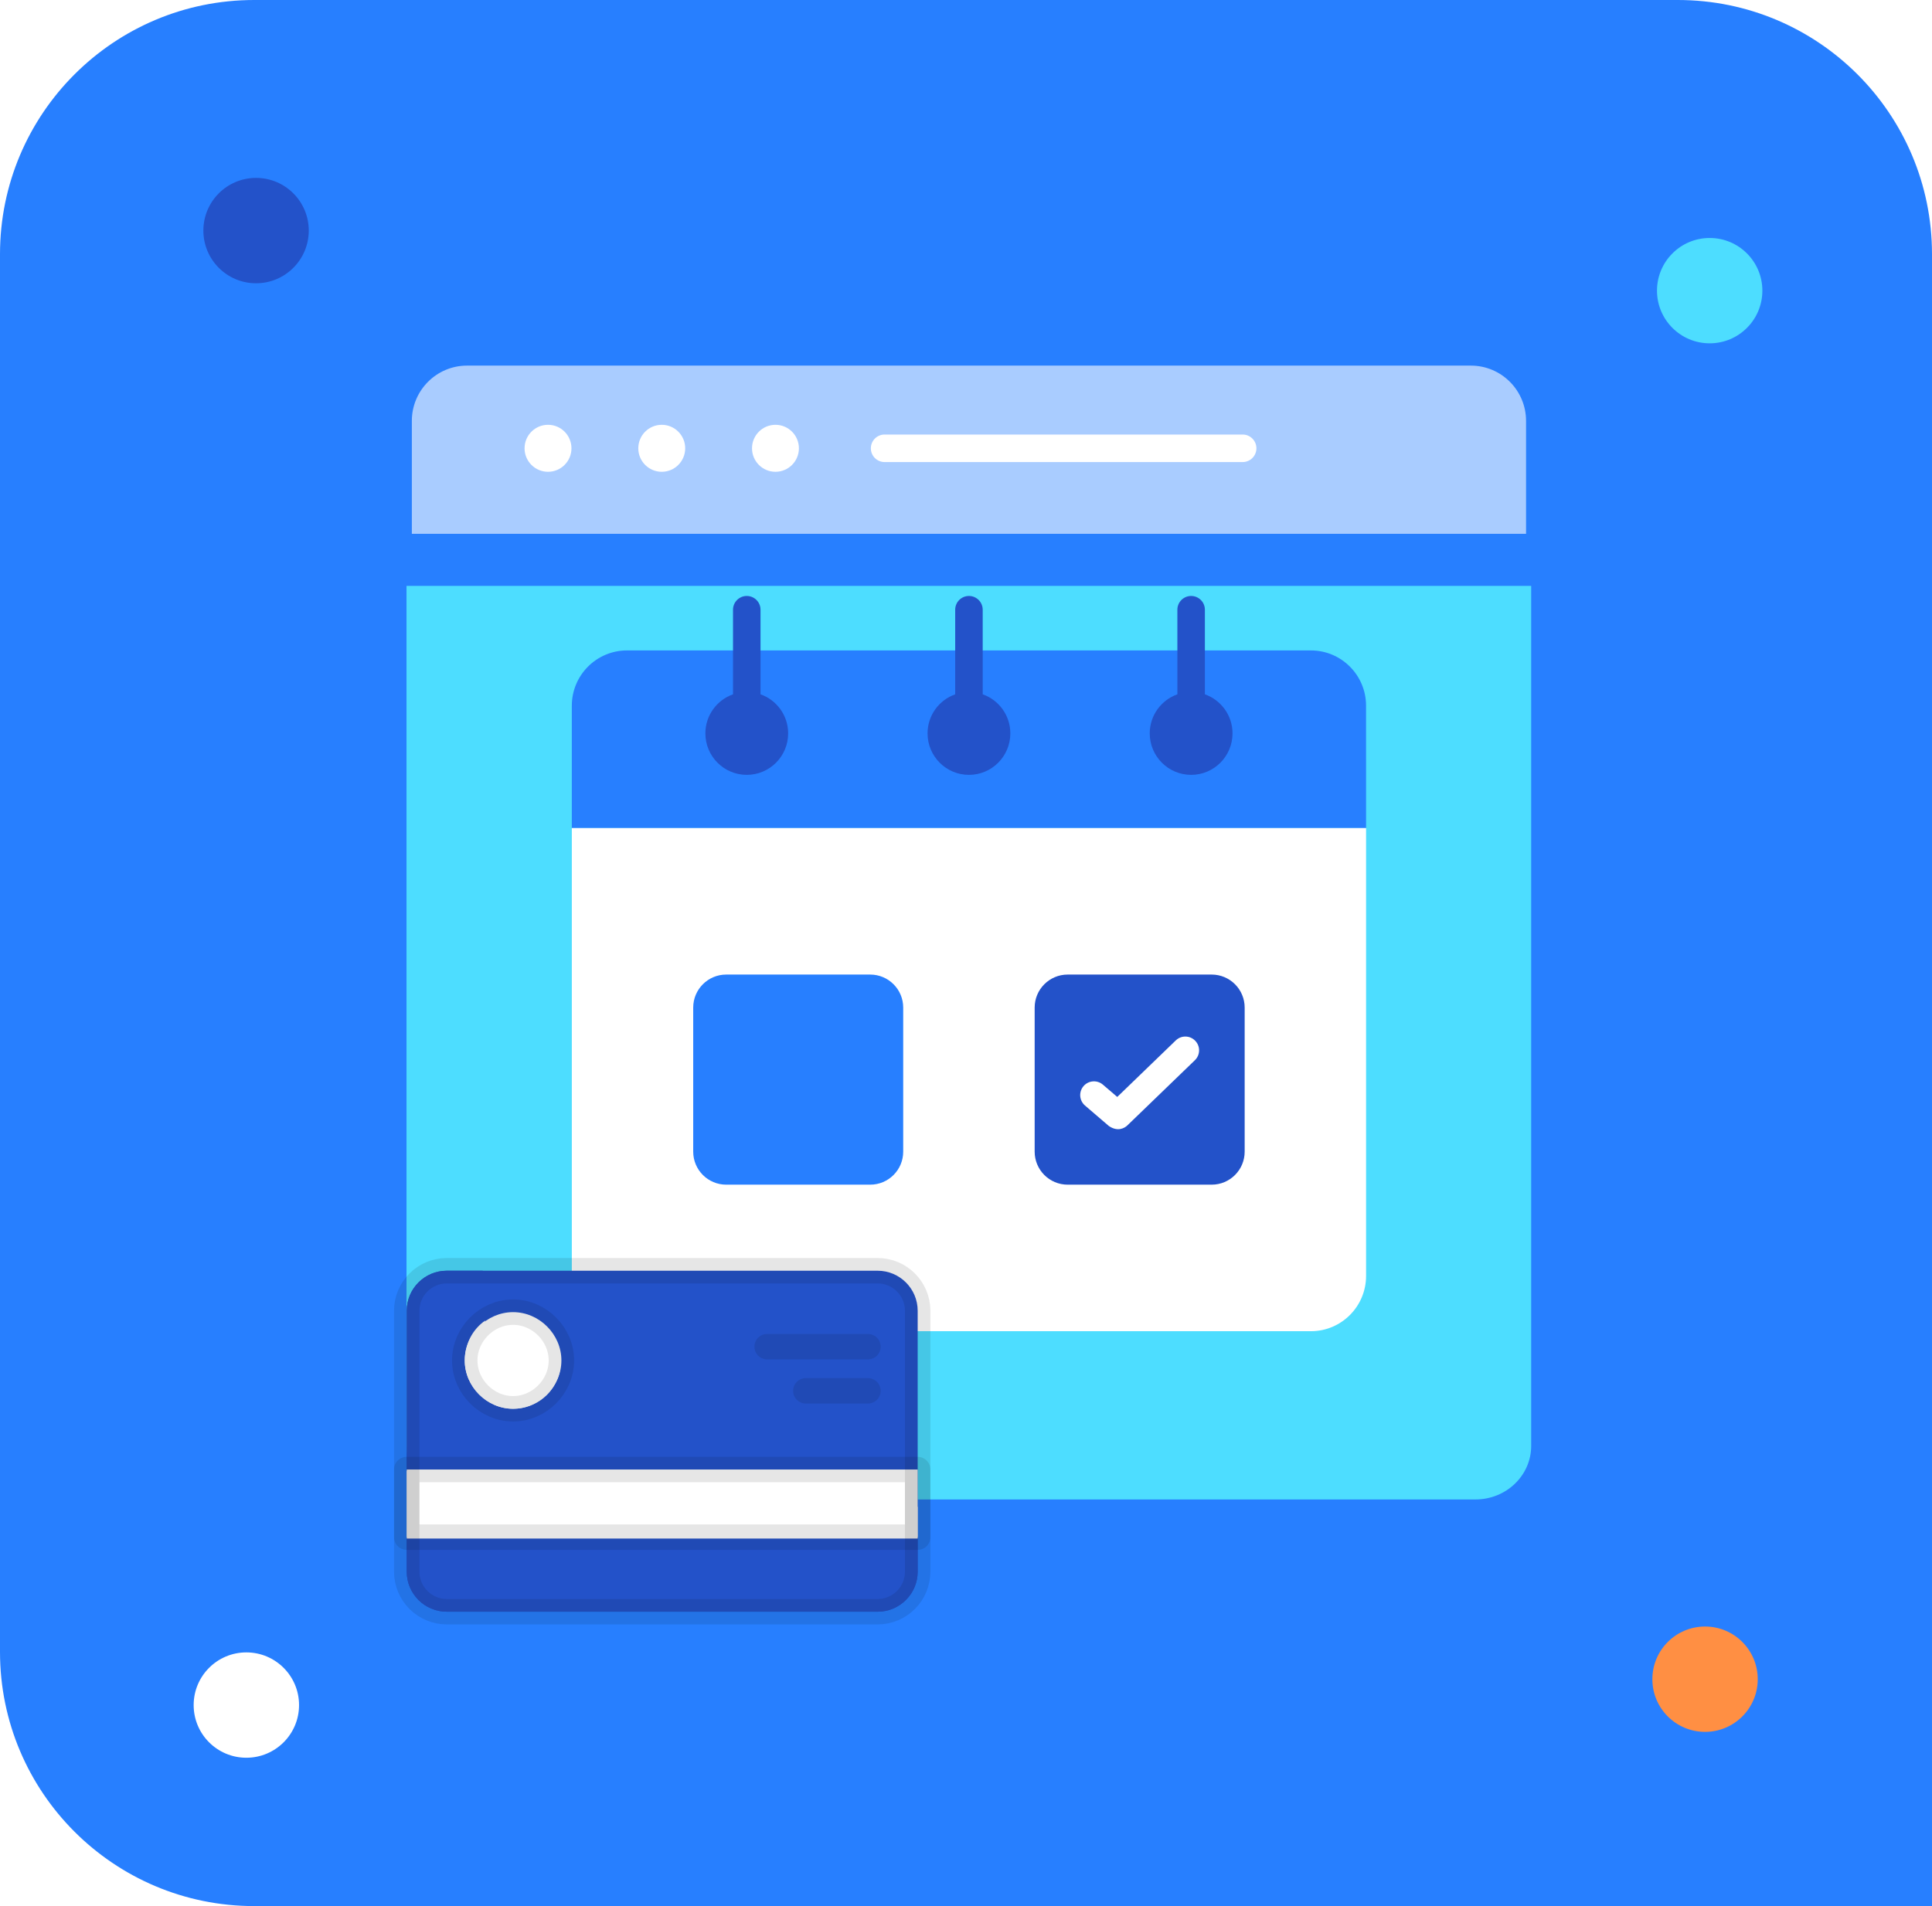 <svg width="76" height="75" viewBox="0 0 76 75" fill="none" xmlns="http://www.w3.org/2000/svg">
<path d="M0 10C0 4.477 4.477 0 10 0H66C71.523 0 76 4.477 76 10V75H10C4.477 75 0 70.523 0 65V10Z" fill="#277FFF"/>
<path d="M60.031 16.562C60.031 15.36 59.059 14.386 57.86 14.386H18.372C17.173 14.386 16.201 15.36 16.201 16.562V21.004H60.031V16.562Z" fill="#A9CCFF"/>
<g filter="url(#filter0_d_7298_1228)">
<path d="M15.991 21.053V54.892C15.991 56.056 16.972 57 18.182 57H58.042C59.252 57 60.233 56.056 60.233 54.892V21.053H15.991Z" fill="#4DDDFF"/>
</g>
<path d="M21.558 18.564C22.067 18.564 22.48 18.15 22.48 17.64C22.48 17.129 22.067 16.715 21.558 16.715C21.048 16.715 20.635 17.129 20.635 17.64C20.635 18.15 21.048 18.564 21.558 18.564Z" fill="white"/>
<path d="M26.031 18.564C26.541 18.564 26.954 18.15 26.954 17.64C26.954 17.129 26.541 16.715 26.031 16.715C25.522 16.715 25.109 17.129 25.109 17.64C25.109 18.15 25.522 18.564 26.031 18.564Z" fill="white"/>
<path d="M30.505 18.564C31.014 18.564 31.427 18.15 31.427 17.64C31.427 17.129 31.014 16.715 30.505 16.715C29.995 16.715 29.582 17.129 29.582 17.64C29.582 18.15 29.995 18.564 30.505 18.564Z" fill="white"/>
<path d="M48.883 18.181H34.798C34.499 18.181 34.257 17.939 34.257 17.64C34.257 17.341 34.499 17.098 34.798 17.098H48.883C49.181 17.098 49.424 17.341 49.424 17.64C49.424 17.939 49.181 18.181 48.883 18.181Z" fill="white"/>
<path d="M53.737 27.768C53.737 26.567 52.766 25.593 51.567 25.593H24.665C23.466 25.593 22.494 26.567 22.494 27.768V32.582H53.738L53.737 27.768Z" fill="#277FFF"/>
<path d="M22.494 32.582V50.204C22.494 51.405 23.466 52.38 24.665 52.38H51.567C52.766 52.38 53.738 51.406 53.738 50.204V32.582H22.494Z" fill="white"/>
<path d="M47.664 46.614H41.999C41.282 46.614 40.701 46.032 40.701 45.315V39.646C40.701 38.929 41.282 38.347 41.999 38.347H47.664C48.381 38.347 48.962 38.929 48.962 39.646V45.315C48.962 46.033 48.381 46.614 47.664 46.614Z" fill="#2352C9"/>
<path d="M43.619 44.305L42.682 43.501C42.455 43.306 42.428 42.965 42.623 42.737C42.817 42.511 43.159 42.484 43.386 42.679L43.95 43.162L46.252 40.938C46.468 40.73 46.81 40.736 47.017 40.952C47.225 41.166 47.219 41.509 47.004 41.717L44.347 44.283C44.243 44.384 43.973 44.547 43.619 44.305Z" fill="white"/>
<path d="M34.232 46.614H28.567C27.851 46.614 27.269 46.032 27.269 45.315V39.646C27.269 38.929 27.851 38.347 28.567 38.347H34.232C34.949 38.347 35.53 38.929 35.53 39.646V45.315C35.53 46.033 34.949 46.614 34.232 46.614Z" fill="#277FFF"/>
<path d="M47.397 27.32V23.991C47.397 23.692 47.155 23.45 46.856 23.45C46.557 23.45 46.315 23.692 46.315 23.991V27.32C45.682 27.543 45.228 28.146 45.228 28.857C45.228 29.758 45.957 30.489 46.856 30.489C47.755 30.489 48.484 29.758 48.484 28.857C48.484 28.146 48.03 27.543 47.397 27.32Z" fill="#2352C9"/>
<path d="M29.917 27.32V23.991C29.917 23.692 29.675 23.45 29.376 23.45C29.077 23.45 28.835 23.692 28.835 23.991V27.32C28.202 27.543 27.748 28.146 27.748 28.857C27.748 29.758 28.477 30.489 29.376 30.489C30.275 30.489 31.004 29.758 31.004 28.857C31.004 28.146 30.55 27.543 29.917 27.32Z" fill="#2352C9"/>
<path d="M38.657 27.32V23.991C38.657 23.692 38.415 23.45 38.116 23.45C37.817 23.45 37.575 23.692 37.575 23.991V27.32C36.942 27.543 36.488 28.146 36.488 28.857C36.488 29.758 37.217 30.489 38.116 30.489C39.015 30.489 39.744 29.758 39.744 28.857C39.744 28.146 39.29 27.543 38.657 27.32Z" fill="#2352C9"/>
<path d="M36.099 51.575V61.842C36.099 62.711 35.392 63.417 34.523 63.417H17.575C16.706 63.417 16 62.711 16 61.842V51.575C16 50.706 16.706 50 17.575 50H34.523C35.392 50 36.099 50.706 36.099 51.575Z" fill="#2352C9"/>
<path d="M36.099 60.375V61.842C36.099 62.711 35.392 63.417 34.523 63.417H17.575C16.706 63.417 16 62.711 16 61.842V51.575C16 50.706 16.706 50 17.575 50H18.988V58.854C18.988 59.723 19.694 60.429 20.563 60.429H36.099V60.375Z" fill="#2352C9"/>
<path d="M16 57.822H36.099V60.484H16V57.822Z" fill="white"/>
<path d="M36.099 59.289V60.538H16V57.877H17.086V58.8C17.086 59.072 17.304 59.289 17.575 59.289H36.099Z" fill="white"/>
<path d="M16 57.822H36.099V60.484H16V57.822Z" stroke="black" stroke-opacity="0.1" stroke-miterlimit="10" stroke-linecap="round" stroke-linejoin="round"/>
<path d="M22.084 53.531C22.084 54.563 21.215 55.432 20.183 55.432C19.151 55.432 18.282 54.563 18.282 53.531C18.282 52.499 19.151 51.63 20.183 51.63C21.215 51.63 22.084 52.499 22.084 53.531Z" fill="white"/>
<path d="M22.03 53.911C21.867 54.78 21.106 55.432 20.183 55.432C19.151 55.432 18.282 54.563 18.282 53.531C18.282 52.879 18.607 52.282 19.096 51.956C19.042 52.064 19.042 52.227 19.042 52.336C19.042 53.368 19.911 54.237 20.943 54.237C21.378 54.237 21.758 54.128 22.03 53.911Z" fill="white"/>
<path d="M22.084 53.531C22.084 54.563 21.215 55.432 20.183 55.432C19.151 55.432 18.282 54.563 18.282 53.531C18.282 52.499 19.151 51.63 20.183 51.63C21.215 51.63 22.084 52.499 22.084 53.531Z" stroke="black" stroke-opacity="0.1" stroke-miterlimit="10" stroke-linecap="round" stroke-linejoin="round"/>
<path d="M36.099 51.575V61.842C36.099 62.711 35.392 63.417 34.523 63.417H17.575C16.706 63.417 16 62.711 16 61.842V51.575C16 50.706 16.706 50 17.575 50H34.523C35.392 50 36.099 50.706 36.099 51.575Z" stroke="black" stroke-opacity="0.1" stroke-miterlimit="10" stroke-linecap="round" stroke-linejoin="round"/>
<path d="M30.177 52.988H34.143" stroke="black" stroke-opacity="0.1" stroke-miterlimit="10" stroke-linecap="round" stroke-linejoin="round"/>
<path d="M31.699 54.726H34.143" stroke="black" stroke-opacity="0.1" stroke-miterlimit="10" stroke-linecap="round" stroke-linejoin="round"/>
<path d="M10.073 11.146C11.217 11.146 12.146 10.217 12.146 9.073C12.146 7.928 11.217 7 10.073 7C8.928 7 8 7.928 8 9.073C8 10.217 8.928 11.146 10.073 11.146Z" fill="#2352C9"/>
<path d="M67.255 13.509C68.399 13.509 69.327 12.581 69.327 11.437C69.327 10.292 68.399 9.364 67.255 9.364C66.11 9.364 65.182 10.292 65.182 11.437C65.182 12.581 66.11 13.509 67.255 13.509Z" fill="#4DDDFF"/>
<path d="M67.073 68.145C68.218 68.145 69.145 67.218 69.145 66.073C69.145 64.928 68.218 64 67.073 64C65.928 64 65 64.928 65 66.073C65 67.218 65.928 68.145 67.073 68.145Z" fill="#FF8F43"/>
<path d="M9.691 69.163C10.836 69.163 11.764 68.236 11.764 67.091C11.764 65.946 10.836 65.018 9.691 65.018C8.546 65.018 7.618 65.946 7.618 67.091C7.618 68.236 8.546 69.163 9.691 69.163Z" fill="white"/>
<defs>
<filter id="filter0_d_7298_1228" x="11.891" y="18.953" width="52.442" height="44.147" filterUnits="userSpaceOnUse" color-interpolation-filters="sRGB">
<feFlood flood-opacity="0" result="BackgroundImageFix"/>
<feColorMatrix in="SourceAlpha" type="matrix" values="0 0 0 0 0 0 0 0 0 0 0 0 0 0 0 0 0 0 127 0" result="hardAlpha"/>
<feOffset dy="2"/>
<feGaussianBlur stdDeviation="2.05"/>
<feComposite in2="hardAlpha" operator="out"/>
<feColorMatrix type="matrix" values="0 0 0 0 0 0 0 0 0 0 0 0 0 0 0 0 0 0 0.25 0"/>
<feBlend mode="normal" in2="BackgroundImageFix" result="effect1_dropShadow_7298_1228"/>
<feBlend mode="normal" in="SourceGraphic" in2="effect1_dropShadow_7298_1228" result="shape"/>
</filter>
</defs>
</svg>

